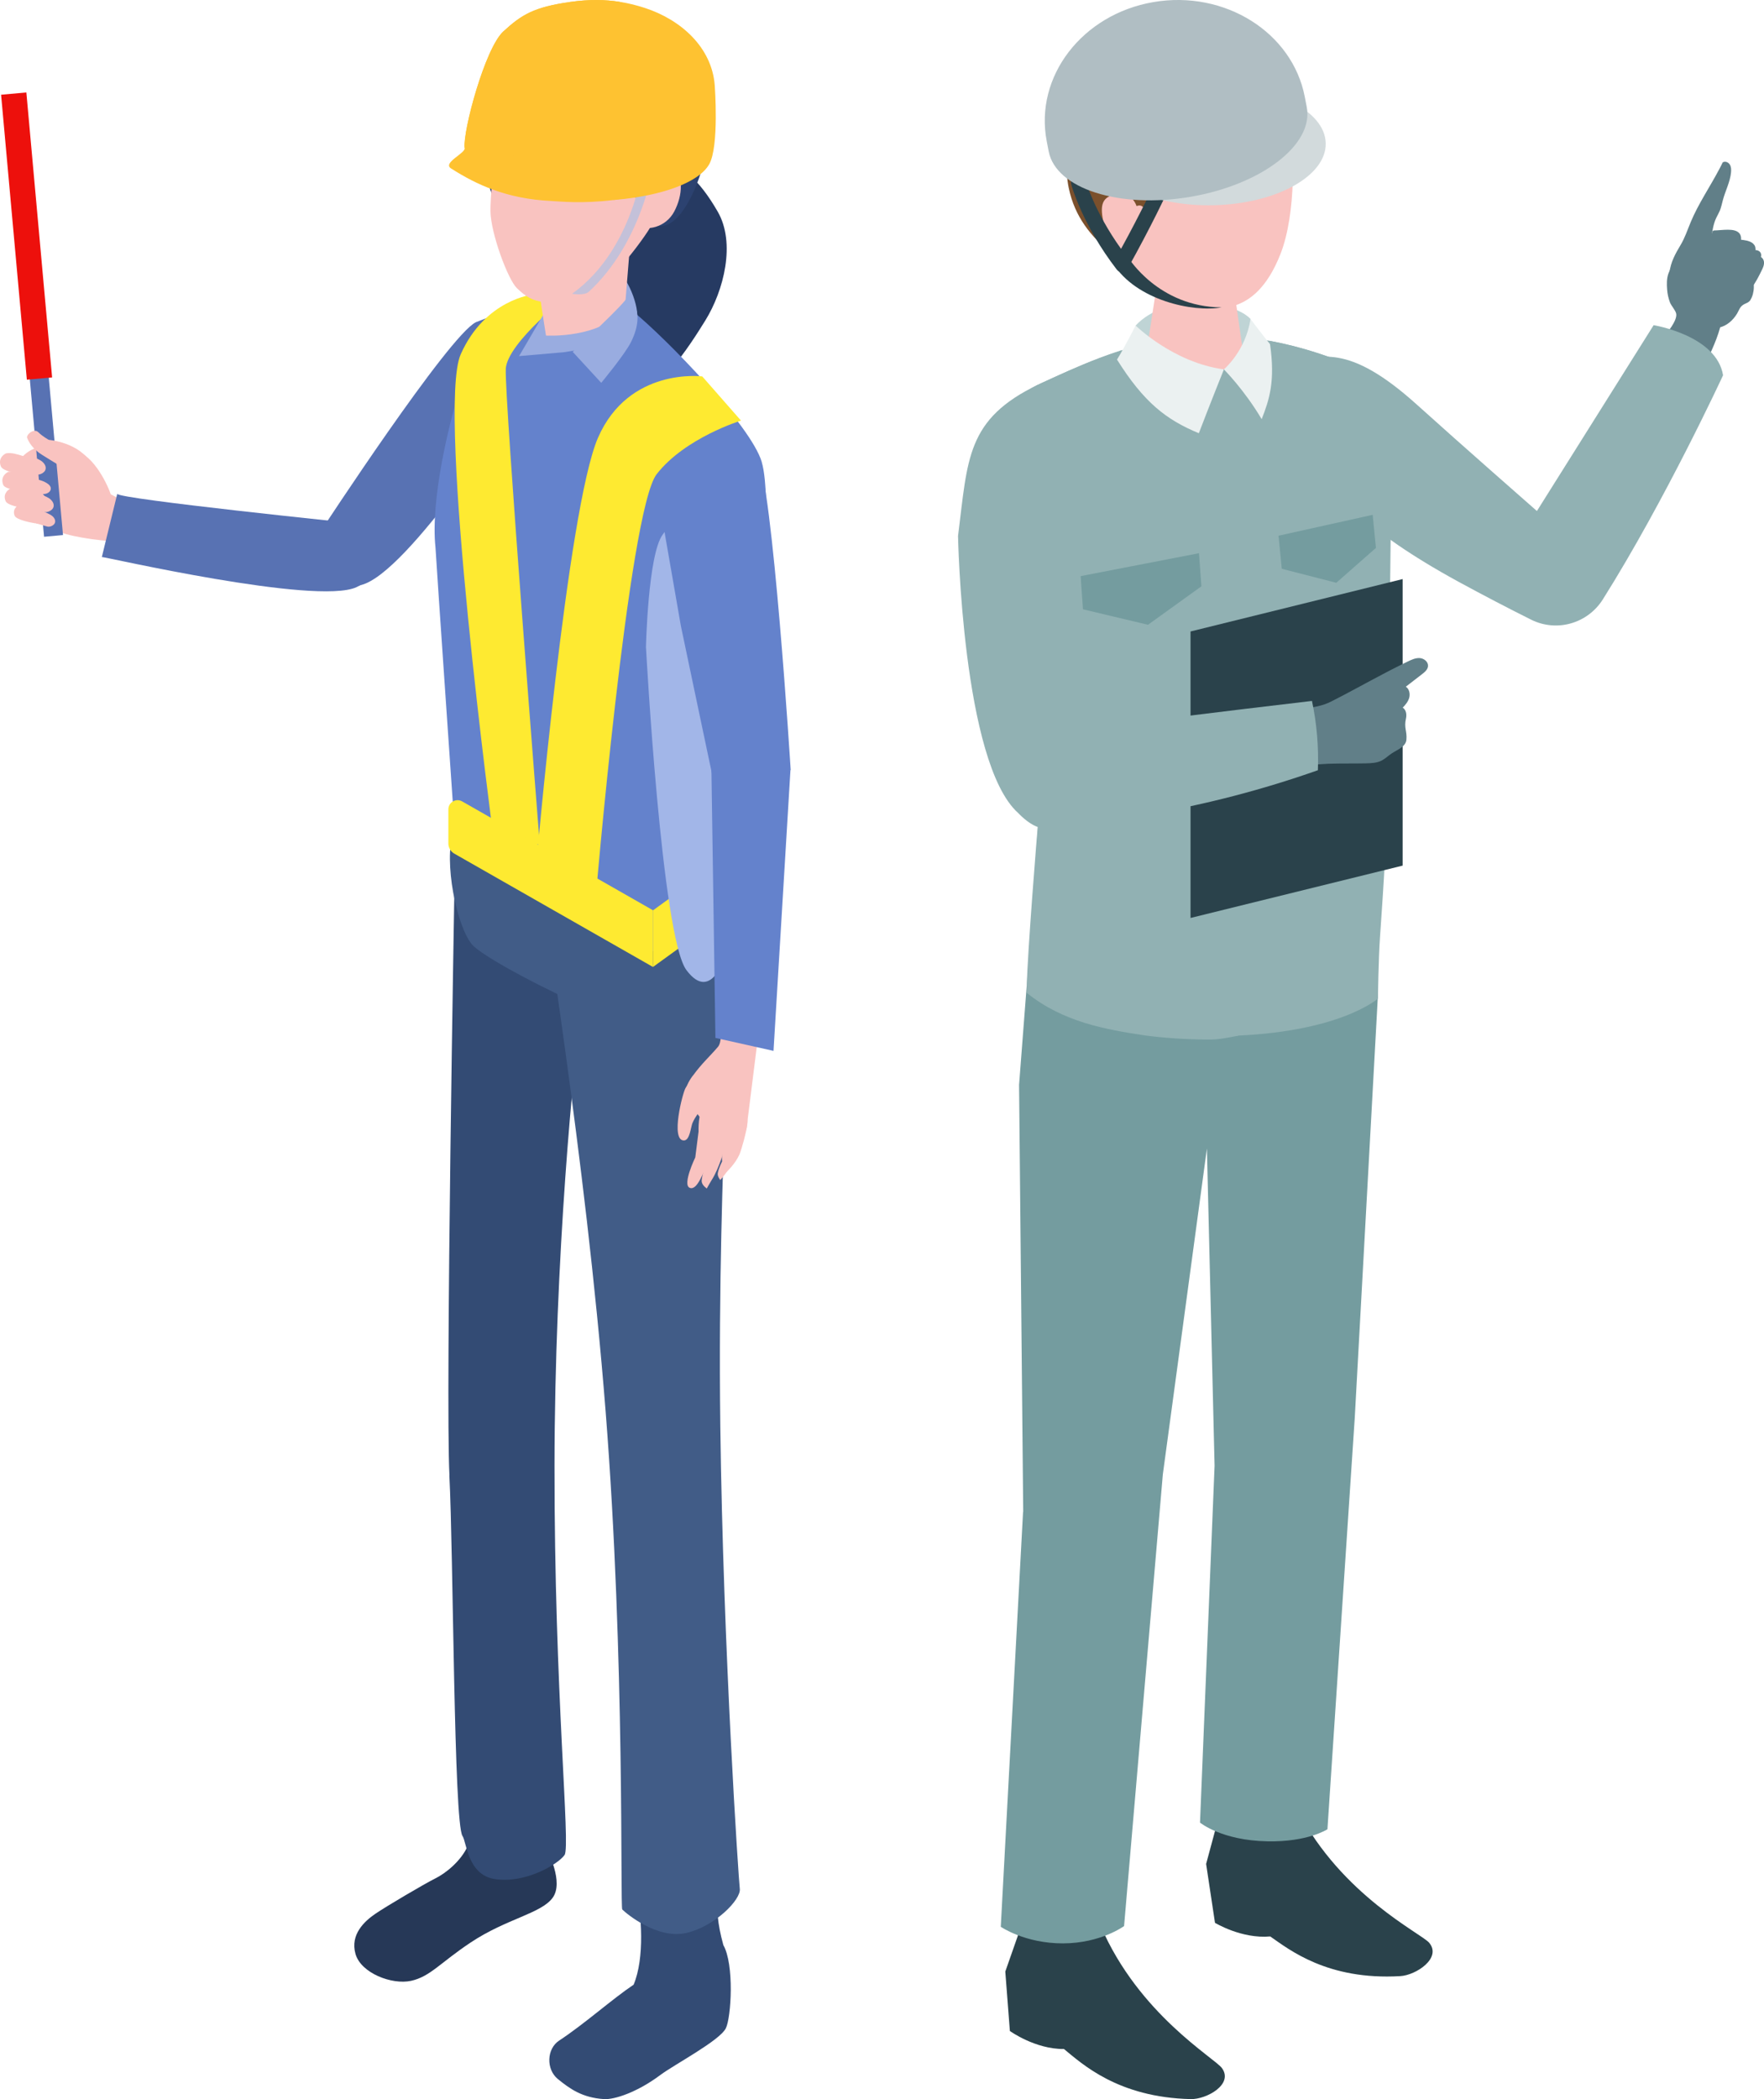 <svg width="116" height="138" viewBox="0 0 116 138" fill="none" xmlns="http://www.w3.org/2000/svg">
<g clip-path="url(#clip0_922_3351)">
<path d="M115.119 19.709C114.979 19.924 114.794 19.924 114.612 20.052C114.409 20.189 114.353 20.404 114.231 20.613C113.969 21.05 113.56 21.421 113.056 21.534C112.619 21.633 112.14 21.579 111.693 21.636C111.574 21.65 111.451 21.657 111.343 21.608C111.238 21.558 111.165 21.459 111.098 21.364C110.791 20.916 110.542 20.327 110.784 19.84C110.885 19.639 111.056 19.483 111.224 19.332C111.612 18.986 112 18.643 112.385 18.298C112.581 18.125 112.78 17.948 113.018 17.839C113.451 17.645 113.955 17.705 114.416 17.825C114.647 17.885 114.881 17.962 115.063 18.114C115.455 18.439 115.371 19.307 115.112 19.706L115.119 19.709Z" fill="#617F88"/>
<path d="M113.049 11.141C113.13 10.986 113.21 10.834 113.283 10.679C113.43 10.576 113.647 10.658 113.745 10.809C113.843 10.957 113.85 11.152 113.832 11.332C113.776 11.949 113.462 12.539 113.301 13.135C113.234 13.375 113.189 13.622 113.095 13.851C113.025 14.014 112.934 14.165 112.857 14.328C112.658 14.755 112.595 15.231 112.532 15.7C112.539 15.644 113.053 16.142 113.074 16.343C113.095 16.572 113.074 17.066 112.846 17.169C111.892 17.606 111.035 18.142 109.941 18.058C109.892 18.054 109.833 18.044 109.805 18.005C109.784 17.973 109.784 17.931 109.791 17.892C109.857 17.25 110.175 16.674 110.5 16.131C110.812 15.612 110.958 15.129 111.186 14.589C111.679 13.407 112.437 12.295 113.046 11.145L113.049 11.141Z" fill="#617F88"/>
<path d="M114.374 15.33C114.49 15.464 114.532 15.672 114.458 15.993C114.192 17.133 113.934 17.969 113.06 18.76C112.955 18.855 112.843 18.947 112.71 18.989C112.577 19.032 112.409 19 112.329 18.883C112.231 18.742 112.294 18.548 112.367 18.389C112.546 18.015 112.773 17.669 112.951 17.299C113.179 16.823 113.213 16.72 112.717 16.646C112.521 16.618 112.444 16.374 112.437 16.177C112.427 15.859 112.486 15.541 112.605 15.249C112.619 15.217 112.633 15.181 112.665 15.164C112.686 15.153 112.714 15.15 112.738 15.15C113.234 15.143 114.067 14.97 114.374 15.333V15.33Z" fill="#617F88"/>
<path d="M115.364 16.103C115.462 16.251 115.476 16.463 115.36 16.77C114.948 17.864 114.581 18.661 113.612 19.325C113.497 19.406 113.374 19.483 113.234 19.505C113.095 19.526 112.937 19.473 112.871 19.349C112.79 19.194 112.878 19.011 112.972 18.866C113.196 18.52 113.465 18.206 113.692 17.86C113.983 17.419 114.028 17.32 113.546 17.183C113.357 17.126 113.311 16.879 113.332 16.681C113.364 16.367 113.465 16.057 113.619 15.782C113.637 15.75 113.658 15.718 113.689 15.707C113.713 15.7 113.738 15.7 113.762 15.707C114.255 15.767 115.101 15.707 115.36 16.106L115.364 16.103Z" fill="#617F88"/>
<path d="M115.951 17.066C116.028 17.207 116.024 17.401 115.899 17.669C115.444 18.626 115.052 19.317 114.126 19.847C114.014 19.91 113.899 19.97 113.769 19.981C113.643 19.988 113.504 19.932 113.455 19.812C113.395 19.667 113.49 19.508 113.584 19.381C113.811 19.085 114.081 18.823 114.311 18.527C114.605 18.149 114.654 18.065 114.231 17.902C114.063 17.839 114.042 17.61 114.074 17.433C114.126 17.151 114.238 16.879 114.402 16.643C114.42 16.618 114.441 16.59 114.472 16.579C114.493 16.572 114.518 16.579 114.539 16.579C114.979 16.671 115.748 16.681 115.955 17.062L115.951 17.066Z" fill="#617F88"/>
<path d="M109.71 17.994C109.717 17.973 109.724 17.952 109.735 17.931C109.913 17.472 110.158 17.031 110.388 16.597C110.434 16.509 110.486 16.42 110.57 16.371C110.623 16.339 110.686 16.325 110.745 16.314C111.2 16.226 111.679 16.082 112.14 16.043C112.556 16.011 112.951 16.113 113.36 16.113C113.979 16.244 114.556 16.442 115.192 16.431C115.395 16.431 115.633 16.42 115.755 16.586C115.902 16.78 115.762 17.066 115.577 17.221C114.941 17.754 114.168 17.38 113.434 17.493C113.367 17.504 113.304 17.518 113.248 17.553C113.186 17.592 113.144 17.655 113.105 17.719C112.948 17.97 112.776 18.203 112.948 18.474C113.102 18.714 113.266 18.877 113.339 19.166C113.472 19.699 113.357 20.263 113.28 20.793C113.112 21.809 112.703 22.758 112.256 23.676C112.238 23.715 112.214 23.757 112.175 23.771C112.137 23.785 112.095 23.771 112.056 23.757C111.084 23.379 110.172 22.847 109.361 22.183C109.64 21.88 110.298 21.086 110.228 20.634C110.193 20.408 109.903 20.112 109.815 19.879C109.714 19.61 109.651 19.328 109.63 19.042C109.602 18.679 109.595 18.337 109.71 17.994Z" fill="#617F88"/>
<path d="M113.308 24.671C113.308 24.671 109.504 32.893 105.403 39.404C104.399 40.996 102.371 41.575 100.693 40.742C99.225 40.011 97.466 39.094 95.963 38.275C89.379 34.69 88.072 32.424 88.072 32.424C88.072 32.424 85.513 30.279 83.785 27.529C82.502 25.486 82.992 24.265 84.45 23.923C86.827 23.362 88.649 22.515 93.208 26.633C96.029 29.181 101.067 33.596 101.067 33.596L108.742 21.378C108.742 21.378 112.881 22.045 113.308 24.671Z" fill="#91B1B3"/>
<path d="M67.521 64.792L68.339 53.178L65.829 30.187C65.5 28.203 66.287 26.188 68.43 25.211C73.353 22.959 79.118 20.168 88.418 23.852C89.691 24.357 90.169 25.906 90.607 27.212C91.135 28.775 91.39 30.458 91.33 32.117L91.229 34.965C91.183 40.4 91.138 45.831 91.093 51.265C91.065 54.709 90.893 58.108 90.652 61.541C90.547 63.052 90.621 65.388 90.621 65.388C90.621 65.388 87.82 67.908 79.527 67.862C70.493 67.812 67.524 64.792 67.524 64.792H67.521Z" fill="#91B1B3"/>
<path d="M67.126 126.711L66.108 129.615L66.409 133.522C66.409 133.522 68.07 134.725 69.965 134.707C71.143 135.667 73.506 137.894 78.307 138C79.342 138.021 81.128 137.033 80.356 135.964C79.88 135.304 74.873 132.424 72.377 126.605C69.688 126.337 67.126 126.707 67.126 126.707V126.711Z" fill="#2A424B"/>
<path d="M80.118 119.561L79.314 122.54L79.897 126.411C79.897 126.411 81.642 127.477 83.53 127.307C84.775 128.168 87.292 130.198 92.085 129.915C93.12 129.855 94.827 128.726 93.981 127.72C93.456 127.103 88.257 124.632 85.345 119.035C82.642 118.986 80.118 119.561 80.118 119.561Z" fill="#2A424B"/>
<path d="M82.237 20.973C81.111 19.759 76.74 19.198 74.677 21.403C74.527 22.479 74.31 23.178 74.31 23.178L78.086 24.547L82.139 23.969C82.139 23.969 82.338 21.809 82.233 20.973H82.237Z" fill="#BFD4D5"/>
<path d="M78.52 17.281C76.894 17.281 76.031 18.206 76.031 19.003L75.206 24.36C75.282 25.288 78.632 24.279 80.485 24.279C82.338 24.279 81.988 25.285 81.915 24.36L81.114 18.76C81.048 17.945 80.146 17.281 78.52 17.281Z" fill="#F9C3C0"/>
<path d="M77.852 4.214C73.223 4.249 71.947 7.757 71.947 12.013C71.947 17.557 75.559 19.261 77.415 19.808C79.677 20.475 82.485 21.064 84.205 16.696C85.226 14.098 85.191 9.581 84.624 7.831C84.132 6.306 82.481 4.175 77.856 4.21L77.852 4.214Z" fill="#F9C3C0"/>
<path d="M81.282 8.071C81.404 7.704 80.932 7.414 80.551 7.39C78.849 7.287 78.656 8.907 77.6 9.825C77.073 10.283 76.468 10.696 76.16 11.324C75.789 12.083 75.37 12.973 75.324 13.886C74.751 12.284 72.583 16.251 73.143 16.699C71.709 15.549 70.674 14.229 70.283 12.373C70.146 11.72 70.125 11.049 70.108 10.386C70.059 8.448 69.783 5.939 71.776 4.81C72.101 4.626 72.643 4.669 72.87 4.386C73.104 4.097 72.807 3.515 73.146 3.141C73.478 2.777 73.968 2.611 74.443 2.495C76.289 2.043 78.17 1.796 80.013 2.386C81.226 2.774 82.355 3.398 83.453 4.048C83.778 4.238 84.1 4.436 84.376 4.694C85.215 5.477 85.488 6.74 85.666 7.834C85.88 9.129 85.939 10.026 85.383 11.236C85.331 11.353 85.184 11.455 85.075 11.384C84.992 11.328 84.992 11.208 85.002 11.109C85.023 10.919 85.055 10.7 84.936 10.548C84.894 10.495 84.834 10.456 84.778 10.418C84.614 10.308 84.45 10.199 84.285 10.089C83.985 9.888 83.943 9.405 83.785 9.087C83.611 8.731 83.383 8.395 83.069 8.148C82.558 7.746 81.764 7.644 81.278 8.074L81.282 8.071Z" fill="#7B502C"/>
<path d="M74.873 14.137C74.873 14.137 74.793 12.556 73.447 12.761C72.297 12.937 72.325 13.689 72.657 15.009C72.989 16.328 73.79 16.953 74.597 16.918C75.405 16.883 74.873 14.133 74.873 14.133V14.137Z" fill="#F9C3C0"/>
<path d="M67.286 99.404L67.014 71.317L67.517 64.792C67.517 64.792 70.527 67.562 79.52 67.862C86.918 68.109 90.614 65.388 90.614 65.388L89.089 93.2L87.292 120.26C87.292 120.26 86.005 121.107 83.345 121.054C80.331 120.998 78.912 119.822 78.912 119.822L79.87 96.365L79.366 75.506L76.468 96.927L73.919 126.623C73.919 126.623 72.391 127.755 69.909 127.763C67.398 127.77 65.811 126.672 65.811 126.672L67.276 99.4L67.286 99.404Z" fill="#749C9F"/>
<path d="M80.66 67.753L81.46 46.773C81.46 46.773 86.275 36.521 83.614 23.065C83.586 22.917 83.551 22.772 83.516 22.624C83.506 22.554 83.502 22.483 83.499 22.409C83.551 22.419 83.603 22.43 83.656 22.441C85.135 22.723 86.715 23.178 88.414 23.852C89.687 24.357 90.327 25.92 90.764 27.226C91.292 28.789 91.624 30.501 91.565 32.16L91.453 35.032C91.407 40.467 91.285 45.933 91.239 51.368C91.211 54.812 90.991 58.147 90.75 61.584C90.645 63.094 90.614 65.646 90.614 65.646C90.614 65.646 88.075 67.925 80.684 68.109L80.656 67.753H80.66Z" fill="#91B1B3"/>
<path d="M68.426 25.211C70.059 24.466 71.783 23.662 73.695 23.051L73.713 23.002L73.73 23.041C73.73 23.041 76.873 38.494 82.492 45.481C82.39 52.063 81.415 68.091 81.415 68.091C80.904 68.19 80.156 68.349 79.527 68.345C77.922 68.338 76.513 68.232 75.272 68.07C72.741 67.685 69.923 67.209 67.521 65.275C67.517 65.159 67.521 64.993 67.521 64.795C67.577 62.523 68.15 55.348 68.321 53.39L68.335 53.178L68.153 51.53L67.283 43.554L65.825 30.19C65.496 28.207 66.283 26.192 68.426 25.214V25.211Z" fill="#91B1B3"/>
<path d="M67.43 44.871C67.43 44.871 68.164 41.596 69.374 36.726C68.643 43.727 68.349 44.832 67.681 47.189L67.43 44.871Z" fill="#004595"/>
<path d="M80.485 24.283C80.485 24.283 81.915 23.076 82.233 20.973C82.233 20.973 83.055 22.063 83.516 22.624C83.866 25.059 83.478 26.256 82.967 27.558C81.824 25.624 80.481 24.283 80.481 24.283" fill="#EBF1F1"/>
<path d="M71.3 51.001L70.076 42.729C70.573 32.851 68.265 25.289 68.265 25.289C63.535 27.558 63.643 30.159 63 35.237C63 35.237 63.276 50.143 66.947 53.443C70.153 56.763 71.3 51.001 71.3 51.001Z" fill="#91B1B3"/>
<path d="M92.236 56.908L78.289 60.349V41.515L92.236 38.07V56.908Z" fill="#2A424B"/>
<path d="M90.194 44.712C90.981 44.292 91.771 43.876 92.585 43.484C92.834 43.364 93.096 43.244 93.372 43.265C93.645 43.286 93.924 43.509 93.907 43.787C93.893 44.013 93.697 44.179 93.519 44.317C93.162 44.592 92.802 44.871 92.446 45.146C92.669 45.287 92.739 45.601 92.673 45.859C92.606 46.117 92.428 46.332 92.243 46.522C92.467 46.66 92.516 46.974 92.456 47.235C92.313 47.87 92.537 48.057 92.484 48.633C92.442 49.092 91.904 49.279 91.523 49.529C91.288 49.681 91.085 49.889 90.834 50.013C90.523 50.164 90.162 50.175 89.816 50.185C88.1 50.224 86.575 50.094 84.901 50.563C84.624 49.568 84.198 47.853 83.827 46.889C85.075 46.498 86.369 46.713 87.537 46.12C88.435 45.665 89.309 45.188 90.191 44.715L90.194 44.712Z" fill="#617F88"/>
<path d="M86.663 50.637C86.722 49.109 86.593 47.577 86.275 46.081C80.163 46.797 74.059 47.553 67.958 48.357C67.591 48.407 67.185 48.474 66.951 48.767C66.776 48.982 66.737 49.278 66.706 49.554C66.598 50.482 66.493 51.441 66.758 52.338C67.765 55.736 73.031 53.961 75.433 53.552C79.247 52.903 83.009 51.925 86.663 50.637Z" fill="#91B1B3"/>
<path d="M80.485 24.283C80.485 24.283 79.604 26.471 78.835 28.482C76.691 27.593 75.227 26.464 73.454 23.64C73.964 22.818 74.678 21.403 74.678 21.403C74.678 21.403 77.174 23.849 80.485 24.283Z" fill="#EBF1F1"/>
<path d="M71.216 40.057L75.492 41.074L79.002 38.547L78.845 36.369L71.062 37.876L71.216 40.057Z" fill="#749C9F"/>
<path d="M84.076 35.219L84.289 37.393L87.873 38.314L90.481 36.02L90.267 33.846L84.076 35.219Z" fill="#749C9F"/>
<path d="M73.947 17.857C73.905 17.878 73.859 17.892 73.811 17.895C73.671 17.91 73.531 17.843 73.433 17.715C71.206 14.825 70.482 12.27 70.454 12.161C70.37 11.85 70.503 11.511 70.748 11.409C70.996 11.303 71.265 11.469 71.349 11.776C71.36 11.808 71.957 13.904 73.72 16.36C75.024 13.992 76.038 11.833 76.048 11.808C76.181 11.526 76.471 11.43 76.695 11.596C76.922 11.762 76.996 12.126 76.866 12.408C76.856 12.433 75.646 15.012 74.16 17.645C74.108 17.74 74.031 17.814 73.947 17.853V17.857Z" fill="#2A424B"/>
<path d="M79.817 13.492C83.933 13.394 87.229 11.569 87.179 9.414C87.129 7.259 83.752 5.59 79.636 5.688C75.521 5.785 72.225 7.61 72.275 9.765C72.325 11.921 75.702 13.589 79.817 13.492Z" fill="#D2DADC"/>
<path d="M85.803 6.373C84.988 2.124 80.527 -0.667 75.842 0.138C71.157 0.942 68.017 5.036 68.832 9.285C68.842 9.331 68.961 9.952 68.961 9.952C69.433 12.404 73.611 13.742 78.3 12.937C82.985 12.133 86.404 9.493 85.932 7.04C85.932 7.04 85.813 6.419 85.803 6.373Z" fill="#B0BEC3"/>
<path d="M74.199 16.939C74.199 16.939 76.184 20.182 80.328 20.207C78.464 20.553 74.688 19.737 73.192 17.313L74.195 16.942L74.199 16.939Z" fill="#2A424B"/>
</g>
<g clip-path="url(#clip1_922_3351)">
<path d="M21.124 34.87C21.124 34.87 29.492 22.077 31.293 21.184C37.802 18.54 37.452 22.073 35.609 24.45C33.766 26.828 26.849 37.646 23.767 38.456C20.686 39.271 21.128 34.87 21.128 34.87H21.124Z" fill="#5872B3"/>
<path d="M4.737 29.583C5.988 29.695 6.984 31.628 7.284 32.497L8.619 33.199L8.202 35.531C7.334 35.714 4.758 35.31 3.974 34.99C2.71 34.475 1.814 34.068 1.814 34.068C1.814 34.068 0.721 33.465 0.776 31.744C0.809 30.735 1.414 29.737 2.431 29.43C3.144 29.213 4.22 29.533 4.733 29.579L4.737 29.583Z" fill="#F9C3C0"/>
<path d="M23.317 34.404C23.317 34.404 26.102 37.397 23.434 38.606C20.765 39.811 6.842 36.59 6.697 36.62L7.71 32.468C7.831 32.812 23.317 34.404 23.317 34.404Z" fill="#5872B3"/>
<path d="M2.449 16.446L1.203 16.558L2.897 35.288L4.143 35.176L2.449 16.446Z" fill="#5872B3"/>
<path d="M1.733 6.078L0.072 6.228L1.766 24.962L3.427 24.813L1.733 6.078Z" fill="#ED100C"/>
<path d="M2.764 33.581C2.906 33.644 3.273 33.802 3.398 33.893C3.578 34.026 3.678 34.217 3.603 34.392C3.536 34.546 3.298 34.654 3.127 34.621C2.977 34.592 2.518 34.429 2.36 34.413L2.764 33.581Z" fill="#F9C3C0"/>
<path d="M1.243 33.203C1.522 33.149 1.86 33.27 2.118 33.357C2.352 33.432 2.398 33.461 2.623 33.557C2.956 33.868 2.827 34.388 2.31 34.404C2.014 34.355 1.067 34.176 0.959 33.898C0.842 33.594 0.972 33.34 1.243 33.208V33.203Z" fill="#F9C3C0"/>
<path d="M2.448 32.401C2.627 32.472 3.081 32.655 3.236 32.763C3.461 32.921 3.59 33.153 3.507 33.365C3.432 33.556 3.14 33.698 2.931 33.665C2.744 33.636 2.177 33.449 1.981 33.436L2.448 32.397V32.401Z" fill="#F9C3C0"/>
<path d="M0.771 32.069C1.168 31.986 1.655 32.114 2.026 32.206C2.36 32.289 2.427 32.318 2.752 32.426C3.236 32.796 3.056 33.465 2.318 33.511C1.897 33.465 0.53 33.299 0.375 32.954C0.204 32.576 0.384 32.252 0.771 32.069Z" fill="#F9C3C0"/>
<path d="M2.193 31.437C2.377 31.503 2.735 31.582 2.906 31.666C3.152 31.786 3.382 31.948 3.336 32.173C3.29 32.376 3.056 32.484 2.844 32.48C2.656 32.48 2.185 32.48 1.947 32.397L2.193 31.433V31.437Z" fill="#F9C3C0"/>
<path d="M0.538 31.026C0.88 30.951 1.297 31.084 1.618 31.183C1.906 31.271 1.964 31.3 2.243 31.408C2.664 31.778 2.544 32.293 1.914 32.326C1.551 32.272 0.354 32.218 0.213 31.878C0.058 31.508 0.213 31.192 0.538 31.021V31.026Z" fill="#F9C3C0"/>
<path d="M1.922 29.936C2.102 30.007 2.556 30.19 2.71 30.298C2.936 30.456 3.065 30.689 2.981 30.901C2.906 31.092 2.614 31.233 2.406 31.2C2.218 31.171 1.651 30.984 1.455 30.971L1.922 29.932V29.936Z" fill="#F9C3C0"/>
<path d="M0.384 29.808C0.726 29.733 1.142 29.866 1.464 29.966C1.751 30.053 1.81 30.082 2.089 30.19C2.51 30.56 2.368 31.204 1.735 31.242C1.372 31.188 0.196 31.005 0.058 30.664C-0.096 30.294 0.058 29.978 0.384 29.808Z" fill="#F9C3C0"/>
<path d="M6.017 30.506C5.237 29.076 3.211 28.918 3.211 28.918C3.211 28.918 2.802 28.698 2.514 28.411C2.227 28.125 1.705 28.59 1.785 28.785C1.881 29.035 2.122 29.509 2.794 29.92C3.461 30.331 4.22 30.822 4.849 31.113C5.22 31.283 6.442 31.632 6.021 30.502L6.017 30.506Z" fill="#F9C3C0"/>
<path d="M35.851 121.28C35.722 120.931 35.997 118.607 35.926 118.35L31.185 118.283C31.423 118.815 30.914 121.018 30.756 121.363C30.326 122.331 29.334 123.142 28.629 123.491C27.924 123.84 25.385 125.336 24.676 125.822C23.971 126.305 23.017 127.177 23.375 128.449C23.73 129.721 25.777 130.502 27.036 130.224C28.295 129.945 28.942 129.039 30.956 127.701C33.316 126.134 35.588 125.802 36.343 124.763C37.093 123.724 36.022 121.737 35.851 121.276V121.28Z" fill="#263857"/>
<path d="M29.555 96.987C29.288 91.838 29.884 58.298 29.884 58.298L38.298 65.783C37.727 69.744 36.476 82.723 36.464 96.351C36.451 111.376 37.531 121.359 37.127 121.949C36.714 122.552 34.521 123.869 32.498 123.528C30.747 123.233 30.68 121.089 30.414 120.702C29.838 119.871 29.817 102.141 29.55 96.991L29.555 96.987Z" fill="#334B74"/>
<path d="M29.805 54.69C29.171 56.664 30.017 60.854 31.031 62.084C32.044 63.314 43.277 69.029 46.062 68.281C47.826 67.807 49.019 64.067 48.839 59.794C48.644 55.214 46.83 54.566 46.492 53.232C45.808 50.538 39.103 51.532 35.876 51.087C34.354 50.875 30.434 52.716 29.801 54.686L29.805 54.69Z" fill="#415C87"/>
<path d="M47.563 127.859C46.763 124.958 47.447 124.156 47.447 124.156L41.784 123.894C42.218 125.885 42.393 128.736 41.668 130.477C40.212 131.458 38.474 133.029 36.76 134.16C35.951 134.696 35.897 136.038 36.685 136.682C37.473 137.322 38.282 137.908 39.712 138C40.404 138.046 41.905 137.551 43.423 136.416C44.357 135.718 47.322 134.16 47.73 133.345C48.081 132.651 48.301 129.147 47.559 127.859H47.563Z" fill="#334B74"/>
<path d="M47.747 58.83C48.039 59.453 47.905 64.599 47.672 72.795C47.563 76.585 47.247 84.249 47.367 93.746C47.555 108.533 48.585 123.736 48.648 124.169C48.748 124.871 47.021 126.646 45.128 127.078C43.235 127.51 41.209 125.823 40.921 125.536C40.775 125.395 41.117 109.211 39.829 92.831C38.49 75.787 35.53 58.514 35.663 58.182C37.823 52.887 44.761 52.396 47.747 58.826V58.83Z" fill="#415C87"/>
<path d="M43.319 11.205C42.08 12.057 39.954 15.639 40.3 18.316C40.508 19.92 41.1 25.893 41.922 25.801C43.402 25.635 45.166 23.042 46.383 21.067C47.601 19.093 48.389 15.98 47.197 13.915C46.008 11.849 44.557 10.353 43.319 11.205Z" fill="#263A62"/>
<path d="M50.094 30.373C49.369 27.954 43.819 22.264 41.659 20.498C41.659 20.498 41.526 20.839 41.33 21.425L36.547 18.881C36.547 18.881 34.392 19.887 32.394 21.454C31.198 22.269 30.693 24.072 30.614 24.405C29.467 27.734 28.308 32.937 28.637 35.988C28.687 36.977 29.951 55.297 29.951 55.297L42.802 62.625L49.782 58.385C49.782 58.385 49.144 49.487 49.778 43.585C49.99 41.582 50.816 32.792 50.09 30.373H50.094Z" fill="#6482CC"/>
<path d="M33.261 24.251C33.157 26.009 35.496 55.526 35.496 55.526L32.465 55.185C32.465 55.185 28.687 26.911 30.297 23.291C31.906 19.671 35.063 19.359 35.063 19.359L37.506 19.301C37.506 19.301 33.366 22.497 33.257 24.255L33.261 24.251Z" fill="#FEEA31"/>
<path d="M39.128 59.512C39.128 59.512 41.326 33.569 43.181 31.175C45.041 28.781 48.727 27.651 48.727 27.651L46.179 24.746C46.179 24.746 41.363 24.122 39.328 28.769C37.294 33.415 35.234 57.201 35.234 57.201L39.124 59.512H39.128Z" fill="#FEEA31"/>
<path d="M42.948 63.572V59.844L48.773 55.626C49.286 55.256 50.003 55.621 50.003 56.249V58.46L42.944 63.568L42.948 63.572Z" fill="#FEEA31"/>
<path d="M29.484 55.447V53.211C29.484 52.745 29.988 52.454 30.393 52.687L42.948 59.848V63.576L29.876 56.12C29.634 55.983 29.484 55.725 29.484 55.447Z" fill="#FEEA31"/>
<g style="mix-blend-mode:multiply">
<path d="M42.481 42.58C42.481 42.58 43.511 61.611 45.141 63.78C46.771 65.95 47.847 63.161 48.41 60.384C48.814 58.381 47.905 53.514 47.935 52.629C48.047 49.367 47.526 42.355 47.935 40.784C48.714 37.8 49.978 34.429 49.79 31.354C49.502 26.674 44.891 33.382 43.577 35.148C42.61 36.453 42.477 42.58 42.477 42.58H42.481Z" fill="#A2B6E8"/>
</g>
<path d="M40.579 17.796C38.515 16.483 37.227 17.959 37.227 17.959C37.352 17.959 34.133 23.411 34.133 23.411L37.064 23.158C37.064 23.158 41.176 22.609 41.818 21.288C42.197 20.506 41.346 18.287 40.579 17.801V17.796Z" fill="#99ACE0"/>
<path d="M32.04 6.629C32.415 4.792 42.735 4.526 42.735 4.526C42.735 4.526 42.839 14.455 42.164 15.049C40.746 16.292 36.451 16.895 34.104 15.178C32.861 14.592 31.064 11.38 32.04 6.629Z" fill="#2C4270"/>
<path d="M35.338 17.772C35.355 18.765 35.905 22.061 35.905 22.061C35.905 22.061 39.562 22.285 41.096 20.232L41.392 16.562C41.392 16.562 35.334 17.323 35.338 17.776V17.772Z" fill="#F9C3C0"/>
<path d="M35.843 19.875C34.979 19.767 34.583 19.509 33.991 18.944C33.403 18.383 32.269 15.34 32.252 13.877C32.244 13.046 32.448 10.773 32.448 10.773C32.448 10.773 32.649 9.181 32.732 8.495C33.42 2.789 38.865 1.459 43.415 4.077C49.202 7.406 45.149 10.835 42.76 14.95C42.422 15.531 41.272 17.098 40.596 17.722C39.92 18.345 36.535 19.962 35.834 19.875H35.843Z" fill="#F9C3C0"/>
<path d="M45.083 2.668C42.401 0.565 41.897 1.226 40.171 0.985C37.373 0.598 33.024 3.038 32.252 5.449C31.481 7.863 32.152 8.715 32.152 8.715L34.913 5.257C34.913 5.257 35.359 6.65 37.802 7.148C39.8 7.556 40.554 7.734 40.892 9.127C41.272 10.673 41.768 15.382 43.757 14.812C45.22 14.393 46.4 10.96 46.509 9.384C46.755 5.669 46.454 3.749 45.078 2.668H45.083Z" fill="#2C4270"/>
<path d="M42.364 12.722C41.805 13.786 40.875 14.372 41.705 14.804C42.535 15.236 43.786 14.958 44.344 13.894C44.903 12.83 44.987 11.475 44.157 11.043C43.327 10.611 42.919 11.658 42.36 12.722H42.364Z" fill="#F9C3C0"/>
<path d="M41.501 22.476C42.577 20.282 41.246 19.521 41.246 19.521C41.272 19.808 37.66 23.129 37.66 23.129L39.537 25.169C39.537 25.169 41.096 23.295 41.501 22.476Z" fill="#99ACE0"/>
<path d="M37.627 19.309C41.659 16.413 42.293 10.835 42.297 10.785L42.968 10.843C42.952 11.043 42.185 15.989 38.72 19.18C38.419 19.455 37.627 19.314 37.627 19.314V19.309Z" fill="#C4C1D9"/>
<path d="M46.634 10.802C45.967 11.986 43.527 12.888 40.367 13.146L39.541 12.855L30.555 9.721C30.439 8.611 31.89 3.184 33.099 2.07C34.312 0.956 35.113 0.47 37.494 0.129C38.774 -0.054 39.829 -0.021 40.709 0.116C41.363 0.212 41.922 0.366 42.41 0.524C44.766 1.293 46.809 3.1 47.001 5.611C47.001 5.611 47.305 9.621 46.634 10.806V10.802Z" fill="#FEC231"/>
<path d="M45.445 10.548C44.803 11.687 42.526 12.564 39.537 12.855L30.551 9.721C30.434 8.611 31.886 3.184 33.095 2.07C34.308 0.956 35.109 0.47 37.49 0.129C38.77 -0.054 39.825 -0.021 40.704 0.116C40.884 0.162 41.05 0.216 41.213 0.266C43.569 1.039 45.612 2.851 45.808 5.357C45.808 5.357 46.108 9.364 45.441 10.552L45.445 10.548Z" fill="#FEC231"/>
<path d="M30.555 9.717C30.651 10.07 29.067 10.698 29.663 11.076C31.343 12.144 33.32 13.071 36.226 13.212C36.802 13.241 38.269 13.408 40.367 13.146C42.464 12.884 43.636 11.903 43.636 11.903L30.56 9.717H30.555Z" fill="#FEC231"/>
<path d="M47.597 70.01C46.542 70.081 46.012 69.931 45.078 71.535C44.887 71.864 44.086 74.948 44.962 74.977C45.374 74.989 45.416 74.096 45.545 73.809C45.887 73.052 46.5 72.541 47.151 72.046C47.997 71.406 47.88 70.899 47.597 70.006V70.01Z" fill="#F9C3C0"/>
<path d="M46.175 74.453L46.521 76.036C46.521 76.036 46.112 77.408 46.142 77.674C46.171 77.94 46.479 78.135 46.479 78.135C46.479 78.135 46.684 77.757 46.805 77.57C47.055 77.183 47.247 76.697 47.434 76.19C47.563 75.837 47.83 73.921 47.814 73.588C47.785 73.027 46.179 74.453 46.179 74.453H46.175Z" fill="#F9C3C0"/>
<path d="M47.438 74.195L47.484 76.361C47.484 76.361 47.259 76.784 47.201 77.134C47.167 77.341 47.363 77.574 47.363 77.574C47.363 77.574 47.914 77.013 48.156 76.356C48.268 76.049 48.61 73.958 48.598 73.667C48.572 73.181 47.438 74.195 47.438 74.195Z" fill="#F9C3C0"/>
<path d="M48.406 73.68L47.955 75.858C47.955 75.858 47.705 76.269 47.63 76.614C47.584 76.822 47.764 77.063 47.764 77.063C47.764 77.063 48.343 76.535 48.627 75.895C48.76 75.596 49.115 74.291 49.119 74C49.119 73.509 48.41 73.68 48.41 73.68H48.406Z" fill="#F9C3C0"/>
<path d="M46.279 72.874C45.896 73.044 45.937 74.391 45.937 74.391L45.721 76.09C45.721 76.09 44.853 77.886 45.354 78.09C45.854 78.297 46.237 77.063 46.605 76.348C46.775 76.016 47.267 74.141 47.292 73.809C47.33 73.248 46.408 72.969 46.279 72.869V72.874Z" fill="#F9C3C0"/>
<path d="M45.55 70.737C46.171 69.881 46.684 69.449 47.217 68.817C47.664 68.293 47.209 65.899 47.209 65.899L50.015 66.822L49.173 73.543C49.173 73.543 49.16 74.752 48.677 74.677C48.327 74.623 47.939 74.606 47.597 74.503C46.542 74.178 45.9 73.447 45.416 72.491C45.108 71.88 44.924 71.589 45.545 70.733L45.55 70.737Z" fill="#F9C3C0"/>
<path d="M46.771 49.832L47.046 68.235L50.866 69.087L51.979 50.642L46.771 49.832Z" fill="#6482CC"/>
<path d="M49.794 29.92C49.352 29.122 48.047 29.359 46.713 29.883C44.582 30.718 43.348 32.941 43.736 35.186L44.774 41.15C44.774 41.15 46.909 51.324 47.126 52.301C47.572 54.308 51.996 50.626 51.996 50.626C51.996 50.626 50.816 31.765 49.79 29.92H49.794Z" fill="#6482CC"/>
</g>
<defs>
<clipPath id="clip0_922_3351">
<rect width="53" height="138" fill="white" transform="translate(63)"/>
</clipPath>
<clipPath id="clip1_922_3351">
<rect width="52" height="138" fill="white"/>
</clipPath>
</defs>
</svg>
